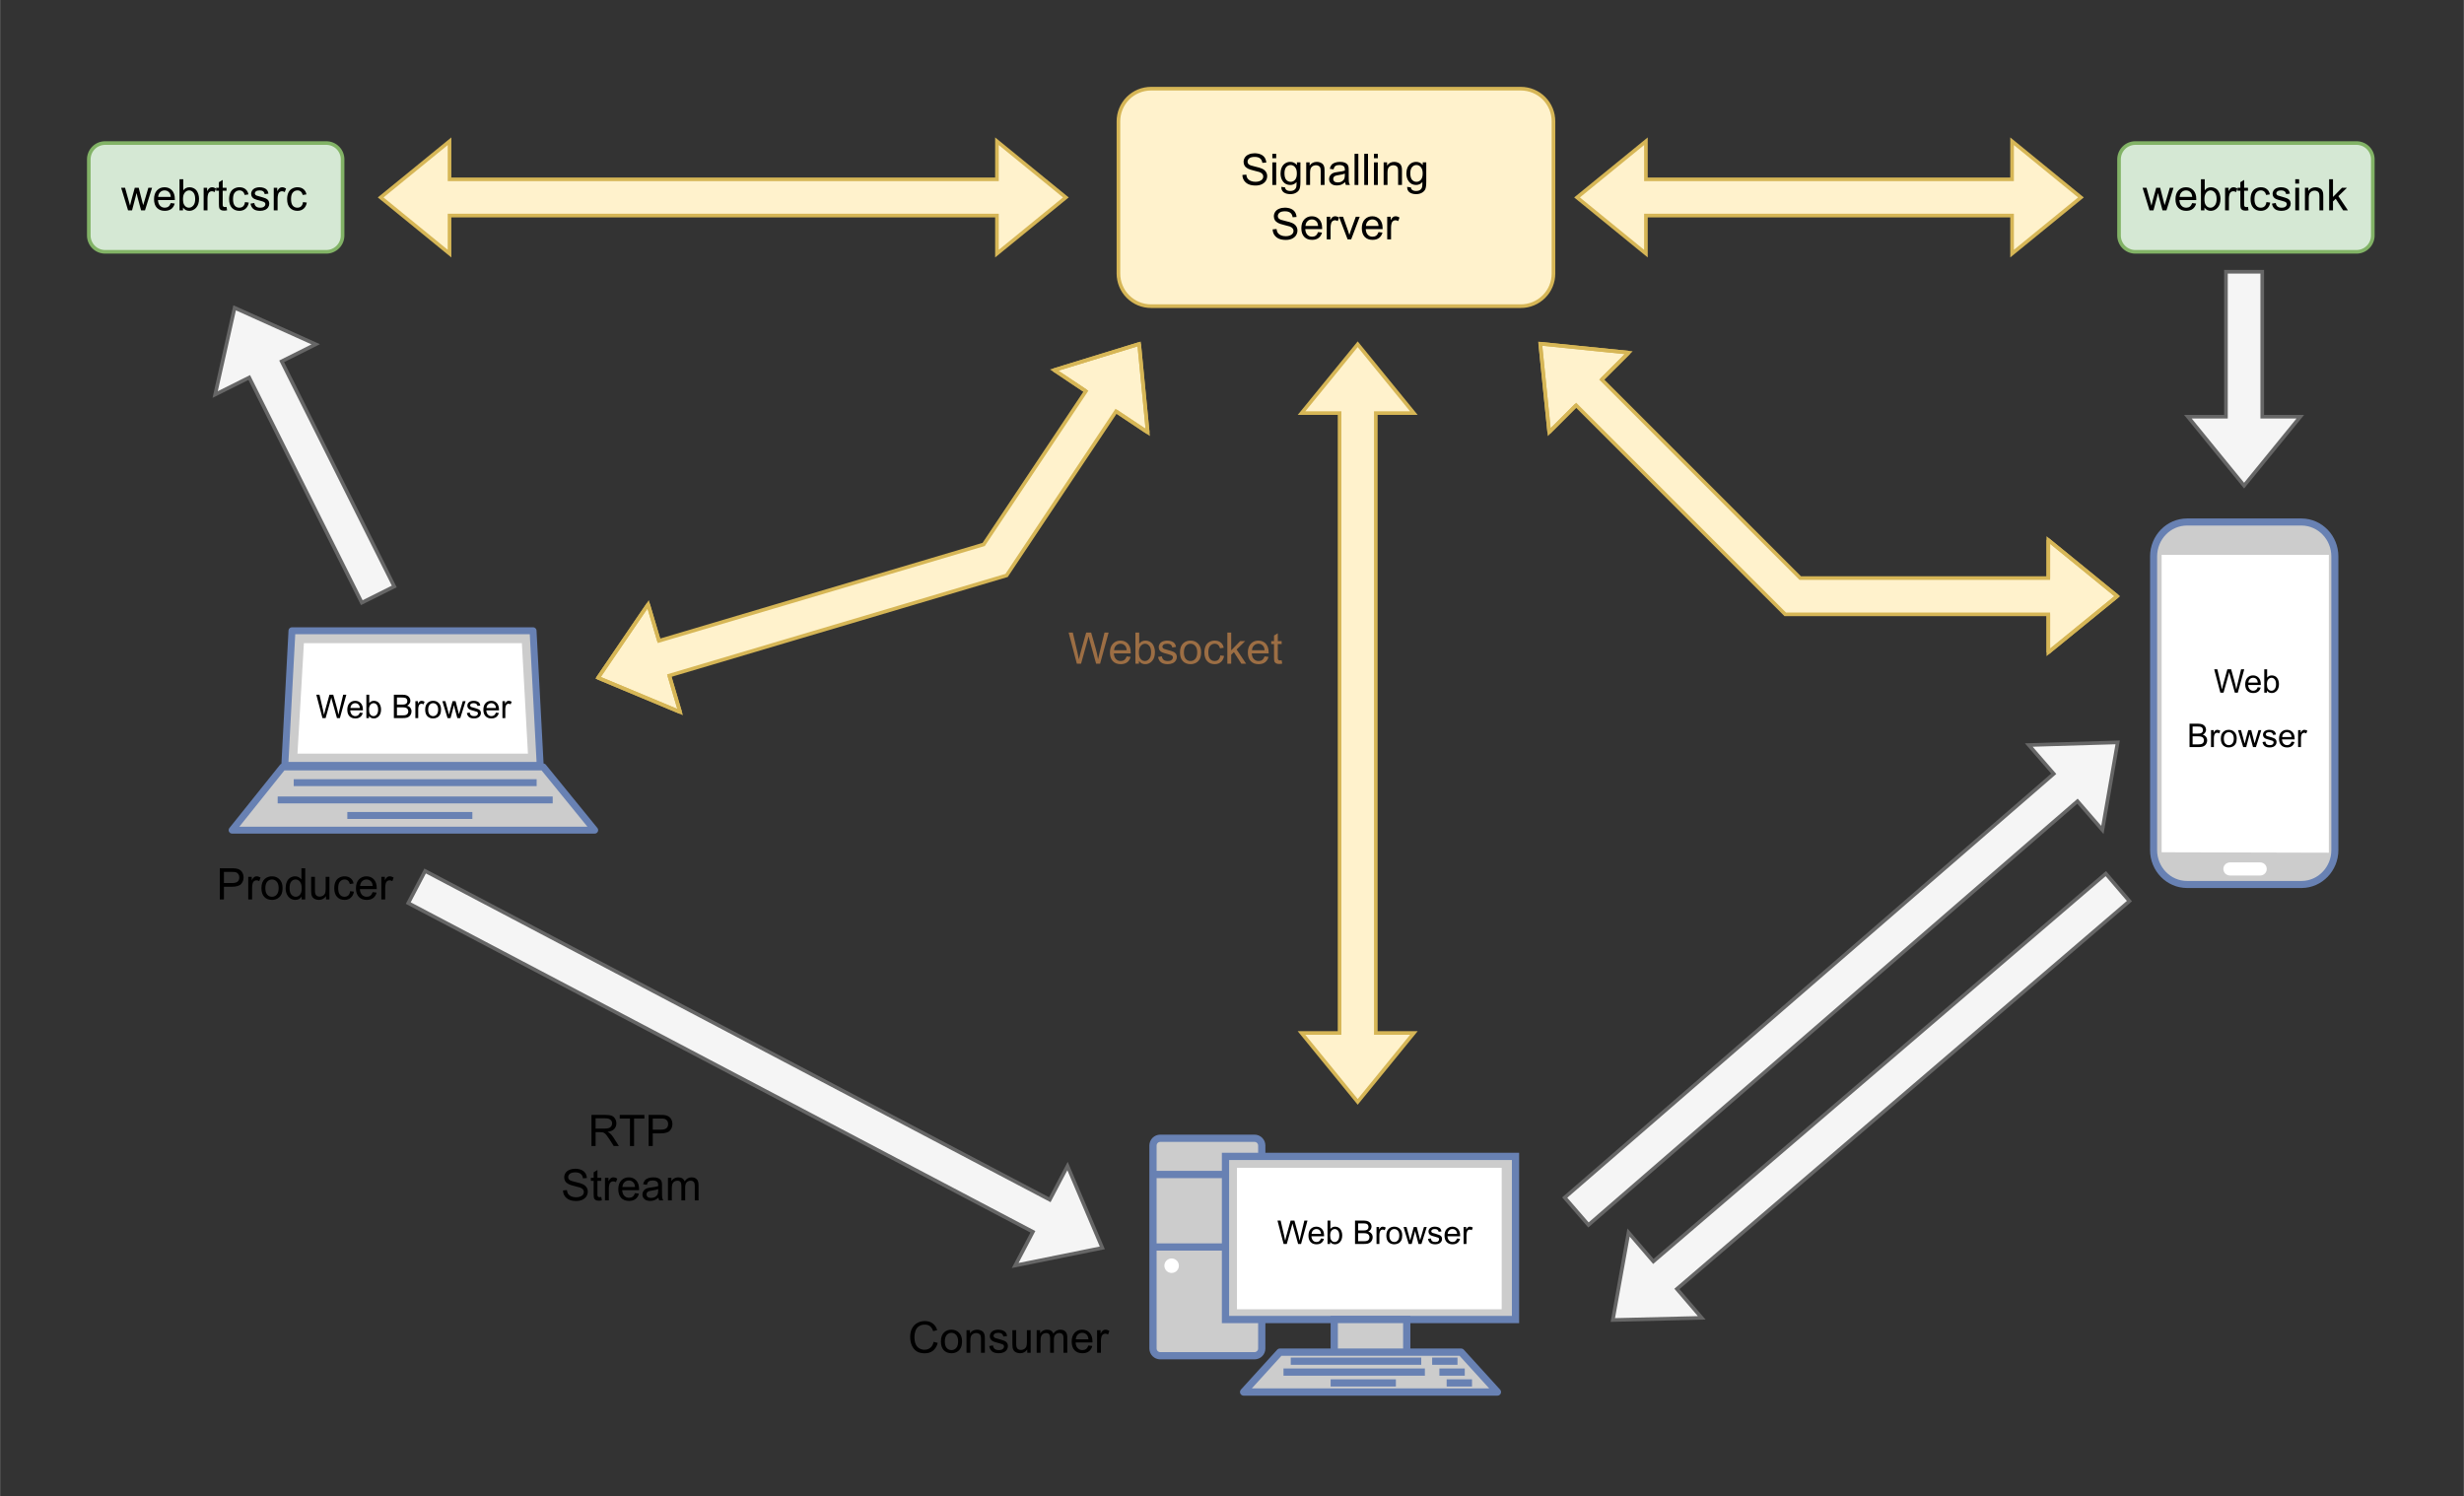 <?xml version="1.0" encoding="UTF-8" standalone="no"?>
<svg
   width="1100pt"
   height="668pt"
   viewBox="0 0 550.08 334.08"
   version="1.1"
   id="svg409"
   xmlns:xlink="http://www.w3.org/1999/xlink"
   xmlns="http://www.w3.org/2000/svg"
   xmlns:svg="http://www.w3.org/2000/svg">
  <rect x="0" y="0" width="550.08" height="334.08" fill="#333333" stroke="none"/>
  <defs
     id="defs107">
    <g
       id="g105">
      <g
         id="glyph-0-0">
        <path
           d="M 1.219 0 L 1.219 -6.078 L 6.078 -6.078 L 6.078 0 Z M 1.359 -0.156 L 5.922 -0.156 L 5.922 -5.922 L 1.359 -5.922 Z M 1.359 -0.156 "
           id="path2" />
      </g>
      <g
         id="glyph-0-1">
        <path
           d="M 0.438 -2.234 L 1.312 -2.312 C 1.344 -1.957 1.43 -1.672 1.578 -1.453 C 1.734 -1.234 1.969 -1.051 2.281 -0.906 C 2.602 -0.77 2.961 -0.703 3.359 -0.703 C 3.711 -0.703 4.02 -0.754 4.281 -0.859 C 4.551 -0.961 4.754 -1.102 4.891 -1.281 C 5.023 -1.469 5.094 -1.672 5.094 -1.891 C 5.094 -2.109 5.023 -2.297 4.891 -2.453 C 4.766 -2.617 4.555 -2.758 4.266 -2.875 C 4.078 -2.945 3.664 -3.055 3.031 -3.203 C 2.395 -3.359 1.945 -3.504 1.688 -3.641 C 1.352 -3.816 1.102 -4.031 0.938 -4.281 C 0.781 -4.539 0.703 -4.832 0.703 -5.156 C 0.703 -5.508 0.801 -5.836 1 -6.141 C 1.195 -6.441 1.488 -6.672 1.875 -6.828 C 2.258 -6.992 2.688 -7.078 3.156 -7.078 C 3.664 -7.078 4.117 -6.992 4.516 -6.828 C 4.91 -6.66 5.211 -6.414 5.422 -6.094 C 5.629 -5.77 5.742 -5.406 5.766 -5 L 4.891 -4.938 C 4.836 -5.375 4.672 -5.703 4.391 -5.922 C 4.117 -6.148 3.719 -6.266 3.188 -6.266 C 2.633 -6.266 2.227 -6.16 1.969 -5.953 C 1.719 -5.754 1.594 -5.508 1.594 -5.219 C 1.594 -4.969 1.68 -4.766 1.859 -4.609 C 2.035 -4.441 2.5 -4.273 3.25 -4.109 C 4 -3.941 4.508 -3.789 4.781 -3.656 C 5.188 -3.477 5.484 -3.242 5.672 -2.953 C 5.867 -2.672 5.969 -2.344 5.969 -1.969 C 5.969 -1.594 5.863 -1.238 5.656 -0.906 C 5.445 -0.582 5.141 -0.328 4.734 -0.141 C 4.336 0.035 3.895 0.125 3.406 0.125 C 2.77 0.125 2.238 0.031 1.812 -0.156 C 1.395 -0.344 1.062 -0.617 0.812 -0.984 C 0.57 -1.348 0.445 -1.766 0.438 -2.234 Z M 0.438 -2.234 "
           id="path5" />
      </g>
      <g
         id="glyph-0-2">
        <path
           d="M 0.641 -5.969 L 0.641 -6.953 L 1.5 -6.953 L 1.5 -5.969 Z M 0.641 0 L 0.641 -5.047 L 1.5 -5.047 L 1.5 0 Z M 0.641 0 "
           id="path8" />
      </g>
      <g
         id="glyph-0-3">
        <path
           d="M 0.484 0.422 L 1.312 0.547 C 1.344 0.797 1.441 0.977 1.609 1.094 C 1.816 1.258 2.102 1.344 2.469 1.344 C 2.863 1.344 3.172 1.258 3.391 1.094 C 3.609 0.938 3.754 0.719 3.828 0.438 C 3.867 0.258 3.891 -0.102 3.891 -0.656 C 3.516 -0.219 3.047 0 2.484 0 C 1.797 0 1.258 -0.25 0.875 -0.75 C 0.5 -1.25 0.312 -1.848 0.312 -2.547 C 0.312 -3.023 0.395 -3.469 0.562 -3.875 C 0.738 -4.281 0.992 -4.594 1.328 -4.812 C 1.66 -5.039 2.051 -5.156 2.5 -5.156 C 3.094 -5.156 3.582 -4.914 3.969 -4.438 L 3.969 -5.047 L 4.75 -5.047 L 4.75 -0.688 C 4.75 0.102 4.672 0.66 4.516 0.984 C 4.359 1.305 4.102 1.562 3.75 1.75 C 3.406 1.945 2.984 2.047 2.484 2.047 C 1.879 2.047 1.391 1.91 1.016 1.641 C 0.648 1.367 0.473 0.961 0.484 0.422 Z M 1.188 -2.609 C 1.188 -1.953 1.316 -1.469 1.578 -1.156 C 1.848 -0.852 2.18 -0.703 2.578 -0.703 C 2.961 -0.703 3.285 -0.852 3.547 -1.156 C 3.816 -1.457 3.953 -1.93 3.953 -2.578 C 3.953 -3.191 3.816 -3.656 3.547 -3.969 C 3.273 -4.289 2.945 -4.453 2.562 -4.453 C 2.176 -4.453 1.848 -4.297 1.578 -3.984 C 1.316 -3.672 1.188 -3.211 1.188 -2.609 Z M 1.188 -2.609 "
           id="path11" />
      </g>
      <g
         id="glyph-0-4">
        <path
           d="M 0.641 0 L 0.641 -5.047 L 1.406 -5.047 L 1.406 -4.328 C 1.781 -4.879 2.316 -5.156 3.016 -5.156 C 3.316 -5.156 3.594 -5.098 3.844 -4.984 C 4.102 -4.879 4.297 -4.738 4.422 -4.562 C 4.547 -4.383 4.633 -4.172 4.688 -3.922 C 4.719 -3.766 4.734 -3.488 4.734 -3.094 L 4.734 0 L 3.875 0 L 3.875 -3.062 C 3.875 -3.414 3.844 -3.676 3.781 -3.844 C 3.719 -4.02 3.598 -4.156 3.422 -4.25 C 3.254 -4.352 3.055 -4.406 2.828 -4.406 C 2.461 -4.406 2.148 -4.289 1.891 -4.062 C 1.629 -3.832 1.5 -3.395 1.5 -2.75 L 1.5 0 Z M 0.641 0 "
           id="path14" />
      </g>
      <g
         id="glyph-0-5">
        <path
           d="M 3.922 -0.625 C 3.609 -0.352 3.305 -0.16 3.016 -0.047 C 2.723 0.055 2.41 0.109 2.078 0.109 C 1.523 0.109 1.098 -0.023 0.797 -0.297 C 0.492 -0.566 0.344 -0.91 0.344 -1.328 C 0.344 -1.578 0.398 -1.801 0.516 -2 C 0.629 -2.207 0.773 -2.375 0.953 -2.5 C 1.141 -2.625 1.348 -2.719 1.578 -2.781 C 1.742 -2.82 1.992 -2.863 2.328 -2.906 C 3.023 -2.988 3.535 -3.086 3.859 -3.203 C 3.859 -3.316 3.859 -3.391 3.859 -3.422 C 3.859 -3.766 3.781 -4.008 3.625 -4.156 C 3.406 -4.352 3.078 -4.453 2.641 -4.453 C 2.242 -4.453 1.945 -4.379 1.75 -4.234 C 1.562 -4.098 1.422 -3.848 1.328 -3.484 L 0.5 -3.609 C 0.57 -3.961 0.695 -4.25 0.875 -4.469 C 1.051 -4.688 1.301 -4.852 1.625 -4.969 C 1.957 -5.094 2.336 -5.156 2.766 -5.156 C 3.203 -5.156 3.551 -5.102 3.812 -5 C 4.082 -4.895 4.281 -4.766 4.406 -4.609 C 4.539 -4.461 4.629 -4.27 4.672 -4.031 C 4.703 -3.883 4.719 -3.625 4.719 -3.25 L 4.719 -2.109 C 4.719 -1.316 4.734 -0.816 4.766 -0.609 C 4.805 -0.398 4.883 -0.195 5 0 L 4.094 0 C 4.008 -0.176 3.953 -0.383 3.922 -0.625 Z M 3.859 -2.531 C 3.547 -2.406 3.082 -2.297 2.469 -2.203 C 2.113 -2.148 1.863 -2.094 1.719 -2.031 C 1.57 -1.969 1.457 -1.875 1.375 -1.75 C 1.301 -1.633 1.266 -1.504 1.266 -1.359 C 1.266 -1.129 1.348 -0.938 1.516 -0.781 C 1.691 -0.633 1.945 -0.562 2.281 -0.562 C 2.602 -0.562 2.895 -0.629 3.156 -0.766 C 3.414 -0.91 3.602 -1.109 3.719 -1.359 C 3.812 -1.555 3.859 -1.844 3.859 -2.219 Z M 3.859 -2.531 "
           id="path17" />
      </g>
      <g
         id="glyph-0-6">
        <path
           d="M 0.625 0 L 0.625 -6.953 L 1.469 -6.953 L 1.469 0 Z M 0.625 0 "
           id="path20" />
      </g>
      <g
         id="glyph-0-7">
        <path
           d="M 4.094 -1.625 L 4.969 -1.516 C 4.832 -0.992 4.578 -0.594 4.203 -0.312 C 3.828 -0.031 3.344 0.109 2.75 0.109 C 2.02 0.109 1.438 -0.113 1 -0.562 C 0.57 -1.02 0.359 -1.66 0.359 -2.484 C 0.359 -3.328 0.578 -3.984 1.016 -4.453 C 1.453 -4.922 2.016 -5.156 2.703 -5.156 C 3.379 -5.156 3.93 -4.926 4.359 -4.469 C 4.785 -4.008 5 -3.363 5 -2.531 C 5 -2.477 5 -2.398 5 -2.297 L 1.234 -2.297 C 1.266 -1.742 1.422 -1.32 1.703 -1.031 C 1.984 -0.738 2.336 -0.594 2.766 -0.594 C 3.078 -0.594 3.344 -0.672 3.562 -0.828 C 3.781 -0.992 3.957 -1.258 4.094 -1.625 Z M 1.281 -3 L 4.094 -3 C 4.062 -3.426 3.957 -3.742 3.781 -3.953 C 3.508 -4.285 3.156 -4.453 2.719 -4.453 C 2.32 -4.453 1.988 -4.316 1.719 -4.047 C 1.457 -3.785 1.312 -3.438 1.281 -3 Z M 1.281 -3 "
           id="path23" />
      </g>
      <g
         id="glyph-0-8">
        <path
           d="M 0.625 0 L 0.625 -5.047 L 1.406 -5.047 L 1.406 -4.281 C 1.594 -4.633 1.77 -4.867 1.938 -4.984 C 2.102 -5.098 2.285 -5.156 2.484 -5.156 C 2.773 -5.156 3.07 -5.062 3.375 -4.875 L 3.078 -4.078 C 2.867 -4.203 2.66 -4.266 2.453 -4.266 C 2.266 -4.266 2.094 -4.207 1.938 -4.094 C 1.789 -3.988 1.688 -3.836 1.625 -3.641 C 1.531 -3.328 1.484 -2.992 1.484 -2.641 L 1.484 0 Z M 0.625 0 "
           id="path26" />
      </g>
      <g
         id="glyph-0-9">
        <path
           d="M 2.047 0 L 0.125 -5.047 L 1.031 -5.047 L 2.109 -2.016 C 2.223 -1.691 2.332 -1.352 2.438 -1 C 2.508 -1.27 2.613 -1.594 2.75 -1.969 L 3.875 -5.047 L 4.75 -5.047 L 2.844 0 Z M 2.047 0 "
           id="path29" />
      </g>
      <g
         id="glyph-0-10">
        <path
           d="M 1.969 0 L 0.125 -6.953 L 1.062 -6.953 L 2.125 -2.391 C 2.238 -1.922 2.336 -1.445 2.422 -0.969 C 2.598 -1.719 2.703 -2.148 2.734 -2.266 L 4.047 -6.953 L 5.156 -6.953 L 6.156 -3.438 C 6.406 -2.562 6.586 -1.738 6.703 -0.969 C 6.785 -1.406 6.898 -1.91 7.047 -2.484 L 8.141 -6.953 L 9.062 -6.953 L 7.156 0 L 6.266 0 L 4.797 -5.297 C 4.68 -5.742 4.609 -6.016 4.578 -6.109 C 4.504 -5.797 4.438 -5.523 4.375 -5.297 L 2.906 0 Z M 1.969 0 "
           id="path32" />
      </g>
      <g
         id="glyph-0-11">
        <path
           d="M 1.422 0 L 0.641 0 L 0.641 -6.953 L 1.484 -6.953 L 1.484 -4.469 C 1.848 -4.926 2.312 -5.156 2.875 -5.156 C 3.188 -5.156 3.477 -5.094 3.75 -4.969 C 4.031 -4.844 4.258 -4.664 4.438 -4.438 C 4.613 -4.207 4.75 -3.93 4.844 -3.609 C 4.945 -3.297 5 -2.957 5 -2.594 C 5 -1.727 4.785 -1.062 4.359 -0.594 C 3.93 -0.125 3.422 0.109 2.828 0.109 C 2.234 0.109 1.766 -0.133 1.422 -0.625 Z M 1.422 -2.562 C 1.422 -1.957 1.504 -1.52 1.672 -1.25 C 1.93 -0.812 2.289 -0.594 2.75 -0.594 C 3.125 -0.594 3.445 -0.754 3.719 -1.078 C 4 -1.398 4.141 -1.883 4.141 -2.531 C 4.141 -3.188 4.004 -3.672 3.734 -3.984 C 3.473 -4.297 3.16 -4.453 2.797 -4.453 C 2.422 -4.453 2.098 -4.289 1.828 -3.969 C 1.555 -3.645 1.422 -3.176 1.422 -2.562 Z M 1.422 -2.562 "
           id="path35" />
      </g>
      <g
         id="glyph-0-12">
        <path
           d="M 0.297 -1.5 L 1.141 -1.641 C 1.191 -1.297 1.32 -1.035 1.531 -0.859 C 1.75 -0.68 2.055 -0.594 2.453 -0.594 C 2.836 -0.594 3.125 -0.672 3.312 -0.828 C 3.508 -0.984 3.609 -1.172 3.609 -1.391 C 3.609 -1.586 3.523 -1.738 3.359 -1.844 C 3.234 -1.914 2.941 -2.016 2.484 -2.141 C 1.859 -2.297 1.422 -2.43 1.172 -2.547 C 0.93 -2.66 0.75 -2.816 0.625 -3.016 C 0.5 -3.223 0.438 -3.453 0.438 -3.703 C 0.438 -3.922 0.488 -4.125 0.594 -4.312 C 0.695 -4.508 0.836 -4.672 1.016 -4.797 C 1.148 -4.898 1.332 -4.984 1.562 -5.047 C 1.789 -5.117 2.035 -5.156 2.297 -5.156 C 2.691 -5.156 3.035 -5.098 3.328 -4.984 C 3.629 -4.867 3.852 -4.711 4 -4.516 C 4.145 -4.328 4.242 -4.066 4.297 -3.734 L 3.453 -3.625 C 3.422 -3.883 3.312 -4.086 3.125 -4.234 C 2.945 -4.379 2.691 -4.453 2.359 -4.453 C 1.961 -4.453 1.68 -4.383 1.516 -4.25 C 1.348 -4.125 1.266 -3.973 1.266 -3.797 C 1.266 -3.691 1.301 -3.594 1.375 -3.5 C 1.438 -3.406 1.547 -3.332 1.703 -3.281 C 1.785 -3.25 2.035 -3.176 2.453 -3.062 C 3.055 -2.895 3.477 -2.758 3.719 -2.656 C 3.957 -2.551 4.145 -2.398 4.281 -2.203 C 4.414 -2.016 4.484 -1.773 4.484 -1.484 C 4.484 -1.191 4.398 -0.922 4.234 -0.672 C 4.066 -0.422 3.828 -0.227 3.516 -0.094 C 3.203 0.039 2.848 0.109 2.453 0.109 C 1.797 0.109 1.297 -0.023 0.953 -0.297 C 0.609 -0.566 0.391 -0.969 0.297 -1.5 Z M 0.297 -1.5 "
           id="path38" />
      </g>
      <g
         id="glyph-0-13">
        <path
           d="M 0.328 -2.516 C 0.328 -3.453 0.582 -4.145 1.094 -4.594 C 1.531 -4.969 2.062 -5.156 2.688 -5.156 C 3.375 -5.156 3.938 -4.926 4.375 -4.469 C 4.82 -4.02 5.047 -3.395 5.047 -2.594 C 5.047 -1.945 4.945 -1.438 4.75 -1.062 C 4.551 -0.688 4.266 -0.395 3.891 -0.188 C 3.523 0.008 3.125 0.109 2.688 0.109 C 1.977 0.109 1.406 -0.113 0.969 -0.562 C 0.539 -1.02 0.328 -1.672 0.328 -2.516 Z M 1.203 -2.516 C 1.203 -1.867 1.344 -1.383 1.625 -1.062 C 1.906 -0.75 2.258 -0.594 2.688 -0.594 C 3.113 -0.594 3.469 -0.754 3.75 -1.078 C 4.031 -1.398 4.172 -1.891 4.172 -2.547 C 4.172 -3.172 4.023 -3.645 3.734 -3.969 C 3.453 -4.289 3.102 -4.453 2.688 -4.453 C 2.258 -4.453 1.906 -4.289 1.625 -3.969 C 1.344 -3.645 1.203 -3.16 1.203 -2.516 Z M 1.203 -2.516 "
           id="path41" />
      </g>
      <g
         id="glyph-0-14">
        <path
           d="M 3.922 -1.844 L 4.766 -1.734 C 4.672 -1.16 4.438 -0.707 4.062 -0.375 C 3.688 -0.051 3.223 0.109 2.672 0.109 C 1.984 0.109 1.426 -0.113 1 -0.562 C 0.582 -1.008 0.375 -1.656 0.375 -2.5 C 0.375 -3.039 0.461 -3.516 0.641 -3.922 C 0.828 -4.336 1.102 -4.645 1.469 -4.844 C 1.844 -5.051 2.242 -5.156 2.672 -5.156 C 3.223 -5.156 3.672 -5.016 4.016 -4.734 C 4.367 -4.461 4.594 -4.07 4.688 -3.562 L 3.859 -3.438 C 3.773 -3.77 3.633 -4.02 3.438 -4.188 C 3.238 -4.363 2.992 -4.453 2.703 -4.453 C 2.273 -4.453 1.926 -4.297 1.656 -3.984 C 1.383 -3.68 1.25 -3.195 1.25 -2.531 C 1.25 -1.852 1.379 -1.359 1.641 -1.047 C 1.898 -0.742 2.238 -0.594 2.656 -0.594 C 3 -0.594 3.281 -0.691 3.5 -0.891 C 3.727 -1.098 3.867 -1.414 3.922 -1.844 Z M 3.922 -1.844 "
           id="path44" />
      </g>
      <g
         id="glyph-0-15">
        <path
           d="M 0.641 0 L 0.641 -6.953 L 1.5 -6.953 L 1.5 -2.984 L 3.516 -5.047 L 4.625 -5.047 L 2.703 -3.172 L 4.828 0 L 3.766 0 L 2.109 -2.578 L 1.5 -2 L 1.5 0 Z M 0.641 0 "
           id="path47" />
      </g>
      <g
         id="glyph-0-16">
        <path
           d="M 2.5 -0.766 L 2.625 -0.016 C 2.383 0.035 2.172 0.062 1.984 0.062 C 1.672 0.062 1.426 0.016 1.25 -0.078 C 1.082 -0.18 0.961 -0.312 0.891 -0.469 C 0.828 -0.625 0.797 -0.957 0.797 -1.469 L 0.797 -4.375 L 0.172 -4.375 L 0.172 -5.047 L 0.797 -5.047 L 0.797 -6.281 L 1.641 -6.797 L 1.641 -5.047 L 2.5 -5.047 L 2.5 -4.375 L 1.641 -4.375 L 1.641 -1.422 C 1.641 -1.18 1.656 -1.023 1.688 -0.953 C 1.719 -0.891 1.766 -0.836 1.828 -0.797 C 1.898 -0.754 2 -0.734 2.125 -0.734 C 2.219 -0.734 2.344 -0.742 2.5 -0.766 Z M 2.5 -0.766 "
           id="path50" />
      </g>
      <g
         id="glyph-0-17">
        <path
           d="M 0.75 0 L 0.75 -6.953 L 3.375 -6.953 C 3.832 -6.953 4.188 -6.93 4.438 -6.891 C 4.77 -6.836 5.051 -6.727 5.281 -6.562 C 5.52 -6.406 5.707 -6.18 5.844 -5.891 C 5.988 -5.609 6.062 -5.289 6.062 -4.938 C 6.062 -4.352 5.875 -3.852 5.5 -3.438 C 5.125 -3.031 4.441 -2.828 3.453 -2.828 L 1.672 -2.828 L 1.672 0 Z M 1.672 -3.656 L 3.469 -3.656 C 4.062 -3.656 4.484 -3.766 4.734 -3.984 C 4.984 -4.203 5.109 -4.516 5.109 -4.922 C 5.109 -5.211 5.035 -5.457 4.891 -5.656 C 4.742 -5.863 4.551 -6.004 4.312 -6.078 C 4.156 -6.117 3.867 -6.141 3.453 -6.141 L 1.672 -6.141 Z M 1.672 -3.656 "
           id="path53" />
      </g>
      <g
         id="glyph-0-18">
        <path
           d="M 3.906 0 L 3.906 -0.641 C 3.594 -0.141 3.125 0.109 2.5 0.109 C 2.094 0.109 1.723 0 1.391 -0.219 C 1.055 -0.438 0.797 -0.742 0.609 -1.141 C 0.422 -1.535 0.328 -1.992 0.328 -2.516 C 0.328 -3.016 0.41 -3.469 0.578 -3.875 C 0.742 -4.289 0.992 -4.609 1.328 -4.828 C 1.672 -5.047 2.051 -5.156 2.469 -5.156 C 2.77 -5.156 3.035 -5.086 3.266 -4.953 C 3.504 -4.828 3.703 -4.66 3.859 -4.453 L 3.859 -6.953 L 4.703 -6.953 L 4.703 0 Z M 1.203 -2.516 C 1.203 -1.867 1.336 -1.383 1.609 -1.062 C 1.891 -0.75 2.211 -0.594 2.578 -0.594 C 2.953 -0.594 3.27 -0.742 3.531 -1.047 C 3.789 -1.348 3.922 -1.812 3.922 -2.438 C 3.922 -3.133 3.785 -3.645 3.516 -3.969 C 3.254 -4.289 2.93 -4.453 2.547 -4.453 C 2.16 -4.453 1.836 -4.297 1.578 -3.984 C 1.328 -3.672 1.203 -3.18 1.203 -2.516 Z M 1.203 -2.516 "
           id="path56" />
      </g>
      <g
         id="glyph-0-19">
        <path
           d="M 3.938 0 L 3.938 -0.734 C 3.551 -0.172 3.02 0.109 2.344 0.109 C 2.039 0.109 1.758 0.051 1.5 -0.062 C 1.25 -0.176 1.062 -0.316 0.938 -0.484 C 0.812 -0.66 0.723 -0.875 0.672 -1.125 C 0.641 -1.289 0.625 -1.555 0.625 -1.922 L 0.625 -5.047 L 1.469 -5.047 L 1.469 -2.25 C 1.469 -1.801 1.488 -1.5 1.531 -1.344 C 1.582 -1.113 1.691 -0.938 1.859 -0.812 C 2.035 -0.688 2.254 -0.625 2.516 -0.625 C 2.773 -0.625 3.016 -0.688 3.234 -0.812 C 3.461 -0.945 3.625 -1.125 3.719 -1.344 C 3.812 -1.57 3.859 -1.906 3.859 -2.344 L 3.859 -5.047 L 4.703 -5.047 L 4.703 0 Z M 3.938 0 "
           id="path59" />
      </g>
      <g
         id="glyph-0-20">
        <path
           d="M 5.719 -2.438 L 6.641 -2.203 C 6.441 -1.453 6.094 -0.875 5.594 -0.469 C 5.094 -0.07 4.477 0.125 3.75 0.125 C 3 0.125 2.391 -0.023 1.922 -0.328 C 1.453 -0.641 1.094 -1.082 0.844 -1.656 C 0.602 -2.238 0.484 -2.863 0.484 -3.531 C 0.484 -4.258 0.617 -4.891 0.891 -5.422 C 1.172 -5.961 1.566 -6.375 2.078 -6.656 C 2.586 -6.938 3.148 -7.078 3.766 -7.078 C 4.461 -7.078 5.047 -6.898 5.516 -6.547 C 5.992 -6.191 6.328 -5.691 6.516 -5.047 L 5.609 -4.828 C 5.441 -5.336 5.207 -5.707 4.906 -5.938 C 4.602 -6.164 4.219 -6.281 3.75 -6.281 C 3.219 -6.281 2.77 -6.148 2.406 -5.891 C 2.051 -5.641 1.801 -5.297 1.656 -4.859 C 1.508 -4.43 1.438 -3.988 1.438 -3.531 C 1.438 -2.938 1.52 -2.422 1.688 -1.984 C 1.863 -1.547 2.133 -1.219 2.5 -1 C 2.863 -0.781 3.254 -0.672 3.672 -0.672 C 4.191 -0.672 4.629 -0.816 4.984 -1.109 C 5.348 -1.41 5.594 -1.852 5.719 -2.438 Z M 5.719 -2.438 "
           id="path62" />
      </g>
      <g
         id="glyph-0-21">
        <path
           d="M 0.641 0 L 0.641 -5.047 L 1.406 -5.047 L 1.406 -4.328 C 1.562 -4.578 1.77 -4.773 2.031 -4.922 C 2.301 -5.078 2.602 -5.156 2.938 -5.156 C 3.312 -5.156 3.613 -5.078 3.844 -4.922 C 4.082 -4.766 4.254 -4.547 4.359 -4.266 C 4.754 -4.859 5.27 -5.156 5.906 -5.156 C 6.406 -5.156 6.789 -5.016 7.062 -4.734 C 7.332 -4.461 7.469 -4.035 7.469 -3.453 L 7.469 0 L 6.625 0 L 6.625 -3.172 C 6.625 -3.516 6.594 -3.758 6.531 -3.906 C 6.477 -4.062 6.379 -4.18 6.234 -4.266 C 6.086 -4.359 5.914 -4.406 5.719 -4.406 C 5.363 -4.406 5.066 -4.285 4.828 -4.047 C 4.598 -3.816 4.484 -3.441 4.484 -2.922 L 4.484 0 L 3.641 0 L 3.641 -3.281 C 3.641 -3.656 3.566 -3.938 3.422 -4.125 C 3.285 -4.312 3.062 -4.406 2.75 -4.406 C 2.5 -4.406 2.27 -4.344 2.062 -4.219 C 1.863 -4.094 1.719 -3.906 1.625 -3.656 C 1.539 -3.414 1.5 -3.066 1.5 -2.609 L 1.5 0 Z M 0.641 0 "
           id="path65" />
      </g>
      <g
         id="glyph-0-22">
        <path
           d="M 0.766 0 L 0.766 -6.953 L 3.844 -6.953 C 4.469 -6.953 4.941 -6.891 5.266 -6.766 C 5.586 -6.641 5.844 -6.422 6.031 -6.109 C 6.227 -5.797 6.328 -5.445 6.328 -5.062 C 6.328 -4.562 6.164 -4.141 5.844 -3.797 C 5.52 -3.461 5.023 -3.254 4.359 -3.172 C 4.609 -3.047 4.797 -2.926 4.922 -2.812 C 5.191 -2.57 5.445 -2.266 5.688 -1.891 L 6.891 0 L 5.734 0 L 4.812 -1.453 C 4.539 -1.867 4.316 -2.188 4.141 -2.406 C 3.973 -2.625 3.82 -2.773 3.688 -2.859 C 3.551 -2.953 3.41 -3.02 3.266 -3.062 C 3.16 -3.082 2.988 -3.094 2.75 -3.094 L 1.688 -3.094 L 1.688 0 Z M 1.688 -3.891 L 3.656 -3.891 C 4.082 -3.891 4.41 -3.93 4.641 -4.016 C 4.879 -4.098 5.062 -4.234 5.188 -4.422 C 5.312 -4.617 5.375 -4.832 5.375 -5.062 C 5.375 -5.383 5.254 -5.648 5.016 -5.859 C 4.773 -6.078 4.398 -6.188 3.891 -6.188 L 1.688 -6.188 Z M 1.688 -3.891 "
           id="path68" />
      </g>
      <g
         id="glyph-0-23">
        <path
           d="M 2.516 0 L 2.516 -6.141 L 0.234 -6.141 L 0.234 -6.953 L 5.734 -6.953 L 5.734 -6.141 L 3.438 -6.141 L 3.438 0 Z M 2.516 0 "
           id="path71" />
      </g>
      <g
         id="glyph-0-24">
        <path
           d="M 1.578 0 L 0.031 -5.047 L 0.906 -5.047 L 1.719 -2.125 L 2.016 -1.047 C 2.023 -1.098 2.109 -1.445 2.266 -2.094 L 3.078 -5.047 L 3.953 -5.047 L 4.703 -2.109 L 4.953 -1.156 L 5.25 -2.125 L 6.109 -5.047 L 6.938 -5.047 L 5.359 0 L 4.484 0 L 3.672 -3.016 L 3.484 -3.875 L 2.469 0 Z M 1.578 0 "
           id="path74" />
      </g>
      <g
         id="glyph-1-0">
        <path
           d="M 0.906 0 L 0.906 -4.547 L 4.547 -4.547 L 4.547 0 Z M 1.031 -0.109 L 4.438 -0.109 L 4.438 -4.438 L 1.031 -4.438 Z M 1.031 -0.109 "
           id="path77" />
      </g>
      <g
         id="glyph-1-1">
        <path
           d="M 1.469 0 L 0.094 -5.219 L 0.797 -5.219 L 1.594 -1.797 C 1.676 -1.441 1.75 -1.086 1.812 -0.734 C 1.945 -1.285 2.023 -1.602 2.047 -1.688 L 3.031 -5.219 L 3.875 -5.219 L 4.609 -2.578 C 4.797 -1.922 4.93 -1.305 5.016 -0.734 C 5.086 -1.055 5.176 -1.43 5.281 -1.859 L 6.094 -5.219 L 6.797 -5.219 L 5.359 0 L 4.703 0 L 3.594 -3.969 C 3.5 -4.301 3.445 -4.504 3.438 -4.578 C 3.383 -4.336 3.332 -4.133 3.281 -3.969 L 2.172 0 Z M 1.469 0 "
           id="path80" />
      </g>
      <g
         id="glyph-1-2">
        <path
           d="M 3.062 -1.219 L 3.719 -1.141 C 3.613 -0.742 3.422 -0.441 3.141 -0.234 C 2.859 -0.023 2.5 0.078 2.062 0.078 C 1.508 0.078 1.07 -0.086 0.75 -0.422 C 0.426 -0.766 0.266 -1.242 0.266 -1.859 C 0.266 -2.492 0.426 -2.984 0.75 -3.328 C 1.082 -3.68 1.508 -3.859 2.031 -3.859 C 2.531 -3.859 2.941 -3.688 3.266 -3.344 C 3.586 -3 3.75 -2.516 3.75 -1.891 C 3.75 -1.859 3.75 -1.801 3.75 -1.719 L 0.922 -1.719 C 0.953 -1.312 1.07 -0.992 1.281 -0.766 C 1.488 -0.547 1.75 -0.438 2.062 -0.438 C 2.301 -0.438 2.504 -0.5 2.672 -0.625 C 2.836 -0.75 2.969 -0.945 3.062 -1.219 Z M 0.969 -2.25 L 3.078 -2.25 C 3.047 -2.57 2.961 -2.812 2.828 -2.969 C 2.629 -3.207 2.363 -3.328 2.031 -3.328 C 1.738 -3.328 1.492 -3.227 1.297 -3.031 C 1.098 -2.844 0.988 -2.582 0.969 -2.25 Z M 0.969 -2.25 "
           id="path83" />
      </g>
      <g
         id="glyph-1-3">
        <path
           d="M 1.062 0 L 0.469 0 L 0.469 -5.219 L 1.109 -5.219 L 1.109 -3.359 C 1.379 -3.691 1.727 -3.859 2.156 -3.859 C 2.383 -3.859 2.602 -3.812 2.812 -3.719 C 3.02 -3.625 3.188 -3.492 3.312 -3.328 C 3.445 -3.16 3.551 -2.957 3.625 -2.719 C 3.707 -2.477 3.75 -2.219 3.75 -1.938 C 3.75 -1.289 3.586 -0.789 3.266 -0.438 C 2.953 -0.094 2.57 0.078 2.125 0.078 C 1.676 0.078 1.32 -0.102 1.062 -0.469 Z M 1.062 -1.922 C 1.062 -1.461 1.125 -1.133 1.25 -0.938 C 1.445 -0.602 1.719 -0.438 2.062 -0.438 C 2.344 -0.438 2.582 -0.555 2.781 -0.797 C 2.988 -1.047 3.094 -1.41 3.094 -1.891 C 3.094 -2.379 2.992 -2.738 2.797 -2.969 C 2.609 -3.207 2.375 -3.328 2.094 -3.328 C 1.812 -3.328 1.566 -3.207 1.359 -2.969 C 1.16 -2.727 1.062 -2.379 1.062 -1.922 Z M 1.062 -1.922 "
           id="path86" />
      </g>
      <g
         id="glyph-1-4" />
      <g
         id="glyph-1-5">
        <path
           d="M 0.531 0 L 0.531 -5.219 L 2.484 -5.219 C 2.891 -5.219 3.211 -5.16 3.453 -5.047 C 3.691 -4.941 3.879 -4.781 4.016 -4.562 C 4.148 -4.344 4.219 -4.113 4.219 -3.875 C 4.219 -3.656 4.156 -3.445 4.031 -3.25 C 3.914 -3.051 3.734 -2.891 3.484 -2.766 C 3.797 -2.68 4.035 -2.523 4.203 -2.297 C 4.379 -2.078 4.469 -1.816 4.469 -1.516 C 4.469 -1.266 4.414 -1.035 4.312 -0.828 C 4.207 -0.617 4.078 -0.457 3.922 -0.344 C 3.773 -0.227 3.586 -0.141 3.359 -0.078 C 3.129 -0.023 2.848 0 2.516 0 Z M 1.219 -3.016 L 2.344 -3.016 C 2.656 -3.016 2.875 -3.035 3 -3.078 C 3.176 -3.129 3.305 -3.211 3.391 -3.328 C 3.484 -3.453 3.531 -3.609 3.531 -3.797 C 3.531 -3.973 3.488 -4.125 3.406 -4.25 C 3.32 -4.383 3.203 -4.473 3.047 -4.516 C 2.898 -4.566 2.641 -4.594 2.266 -4.594 L 1.219 -4.594 Z M 1.219 -0.609 L 2.516 -0.609 C 2.742 -0.609 2.898 -0.617 2.984 -0.641 C 3.148 -0.672 3.285 -0.719 3.391 -0.781 C 3.492 -0.844 3.578 -0.938 3.641 -1.062 C 3.711 -1.195 3.75 -1.348 3.75 -1.516 C 3.75 -1.703 3.695 -1.867 3.594 -2.016 C 3.5 -2.16 3.363 -2.258 3.188 -2.312 C 3.008 -2.375 2.754 -2.406 2.422 -2.406 L 1.219 -2.406 Z M 1.219 -0.609 "
           id="path90" />
      </g>
      <g
         id="glyph-1-6">
        <path
           d="M 0.469 0 L 0.469 -3.781 L 1.047 -3.781 L 1.047 -3.203 C 1.191 -3.473 1.328 -3.648 1.453 -3.734 C 1.578 -3.816 1.711 -3.859 1.859 -3.859 C 2.078 -3.859 2.301 -3.789 2.531 -3.656 L 2.297 -3.062 C 2.141 -3.156 1.984 -3.203 1.828 -3.203 C 1.691 -3.203 1.566 -3.16 1.453 -3.078 C 1.348 -2.992 1.27 -2.875 1.219 -2.719 C 1.145 -2.488 1.109 -2.242 1.109 -1.984 L 1.109 0 Z M 0.469 0 "
           id="path93" />
      </g>
      <g
         id="glyph-1-7">
        <path
           d="M 0.234 -1.891 C 0.234 -2.586 0.43 -3.102 0.828 -3.438 C 1.148 -3.719 1.547 -3.859 2.016 -3.859 C 2.535 -3.859 2.957 -3.688 3.281 -3.344 C 3.613 -3.008 3.781 -2.539 3.781 -1.938 C 3.781 -1.457 3.707 -1.078 3.562 -0.797 C 3.414 -0.516 3.203 -0.297 2.922 -0.141 C 2.641 0.004 2.336 0.078 2.016 0.078 C 1.484 0.078 1.051 -0.086 0.719 -0.422 C 0.395 -0.766 0.234 -1.254 0.234 -1.891 Z M 0.906 -1.891 C 0.906 -1.398 1.008 -1.035 1.219 -0.797 C 1.426 -0.555 1.691 -0.438 2.016 -0.438 C 2.328 -0.438 2.586 -0.555 2.797 -0.797 C 3.016 -1.047 3.125 -1.414 3.125 -1.906 C 3.125 -2.375 3.016 -2.727 2.797 -2.969 C 2.586 -3.207 2.328 -3.328 2.016 -3.328 C 1.691 -3.328 1.426 -3.207 1.219 -2.969 C 1.008 -2.727 0.906 -2.367 0.906 -1.891 Z M 0.906 -1.891 "
           id="path96" />
      </g>
      <g
         id="glyph-1-8">
        <path
           d="M 1.172 0 L 0.016 -3.781 L 0.688 -3.781 L 1.281 -1.594 L 1.5 -0.781 C 1.508 -0.82 1.578 -1.082 1.703 -1.562 L 2.297 -3.781 L 2.969 -3.781 L 3.531 -1.578 L 3.719 -0.859 L 3.938 -1.594 L 4.578 -3.781 L 5.203 -3.781 L 4.016 0 L 3.359 0 L 2.75 -2.266 L 2.609 -2.906 L 1.844 0 Z M 1.172 0 "
           id="path99" />
      </g>
      <g
         id="glyph-1-9">
        <path
           d="M 0.219 -1.125 L 0.859 -1.234 C 0.891 -0.973 0.984 -0.773 1.141 -0.641 C 1.305 -0.504 1.535 -0.438 1.828 -0.438 C 2.129 -0.438 2.348 -0.492 2.484 -0.609 C 2.629 -0.734 2.703 -0.879 2.703 -1.047 C 2.703 -1.191 2.641 -1.305 2.516 -1.391 C 2.422 -1.441 2.203 -1.508 1.859 -1.594 C 1.391 -1.719 1.062 -1.82 0.875 -1.906 C 0.695 -1.988 0.562 -2.109 0.469 -2.266 C 0.375 -2.422 0.328 -2.586 0.328 -2.766 C 0.328 -2.941 0.363 -3.098 0.438 -3.234 C 0.52 -3.379 0.629 -3.5 0.766 -3.594 C 0.859 -3.664 0.988 -3.727 1.156 -3.781 C 1.332 -3.832 1.52 -3.859 1.719 -3.859 C 2.02 -3.859 2.281 -3.816 2.5 -3.734 C 2.727 -3.648 2.895 -3.535 3 -3.391 C 3.102 -3.242 3.176 -3.047 3.219 -2.797 L 2.594 -2.719 C 2.562 -2.906 2.477 -3.051 2.344 -3.156 C 2.207 -3.27 2.016 -3.328 1.766 -3.328 C 1.473 -3.328 1.266 -3.281 1.141 -3.188 C 1.016 -3.094 0.953 -2.977 0.953 -2.844 C 0.953 -2.758 0.977 -2.688 1.031 -2.625 C 1.082 -2.551 1.16 -2.492 1.266 -2.453 C 1.336 -2.43 1.531 -2.379 1.844 -2.297 C 2.289 -2.172 2.602 -2.066 2.781 -1.984 C 2.957 -1.91 3.098 -1.801 3.203 -1.656 C 3.305 -1.508 3.359 -1.328 3.359 -1.109 C 3.359 -0.898 3.297 -0.695 3.172 -0.5 C 3.047 -0.312 2.863 -0.164 2.625 -0.062 C 2.395 0.031 2.133 0.078 1.844 0.078 C 1.352 0.078 0.977 -0.02 0.719 -0.219 C 0.457 -0.426 0.289 -0.727 0.219 -1.125 Z M 0.219 -1.125 "
           id="path102" />
      </g>
    </g>
  </defs>
  <path
     fill-rule="nonzero"
     fill="rgb(100%, 94.899%, 79.999%)"
     fill-opacity="1"
     stroke-width="1.08"
     stroke-linecap="butt"
     stroke-linejoin="miter"
     stroke="rgb(83.919%, 71.37%, 33.73%)"
     stroke-opacity="1"
     stroke-miterlimit="4"
     d="M 342.12 25.899 L 452.211 25.899 C 452.846 25.899 453.481 25.962 454.106 26.087 C 454.731 26.212 455.334 26.394 455.928 26.639 C 456.516 26.883 457.073 27.18 457.604 27.534 C 458.135 27.888 458.625 28.294 459.077 28.742 C 459.525 29.195 459.931 29.684 460.285 30.215 C 460.639 30.746 460.936 31.303 461.181 31.897 C 461.425 32.485 461.608 33.089 461.733 33.714 C 461.857 34.344 461.92 34.973 461.92 35.609 L 461.92 80.942 C 461.92 81.577 461.857 82.207 461.733 82.832 C 461.608 83.462 461.425 84.066 461.181 84.654 C 460.936 85.247 460.639 85.805 460.285 86.336 C 459.931 86.867 459.525 87.356 459.077 87.804 C 458.625 88.257 458.135 88.657 457.604 89.011 C 457.073 89.365 456.516 89.667 455.928 89.912 C 455.334 90.157 454.731 90.339 454.106 90.464 C 453.481 90.589 452.846 90.651 452.211 90.651 L 342.12 90.651 C 341.48 90.651 340.85 90.589 340.225 90.464 C 339.601 90.339 338.991 90.157 338.403 89.912 C 337.815 89.667 337.258 89.365 336.727 89.011 C 336.196 88.657 335.707 88.257 335.254 87.804 C 334.801 87.356 334.4 86.867 334.046 86.336 C 333.692 85.805 333.395 85.247 333.15 84.654 C 332.906 84.066 332.723 83.462 332.599 82.832 C 332.474 82.207 332.411 81.577 332.411 80.942 L 332.411 35.609 C 332.411 34.973 332.474 34.344 332.599 33.714 C 332.723 33.089 332.906 32.485 333.15 31.897 C 333.395 31.303 333.692 30.746 334.046 30.215 C 334.4 29.684 334.801 29.195 335.254 28.742 C 335.707 28.294 336.196 27.888 336.727 27.534 C 337.258 27.18 337.815 26.883 338.403 26.639 C 338.991 26.394 339.601 26.212 340.225 26.087 C 340.85 25.962 341.48 25.899 342.12 25.899 Z M 342.12 25.899 "
     transform="matrix(0.75, 0, 0, 0.75, 0.375, 0.375)"
     id="path109" />
  <g
     fill="#000000"
     fill-opacity="1"
     id="g131">
    <use
       xlink:href="#glyph-0-1"
       x="276.925"
       y="41.3"
       id="use111" />
    <use
       xlink:href="#glyph-0-2"
       x="283.407"
       y="41.3"
       id="use113" />
    <use
       xlink:href="#glyph-0-3"
       x="285.566"
       y="41.3"
       id="use115" />
    <use
       xlink:href="#glyph-0-4"
       x="290.97"
       y="41.3"
       id="use117" />
    <use
       xlink:href="#glyph-0-5"
       x="296.375"
       y="41.3"
       id="use119" />
    <use
       xlink:href="#glyph-0-6"
       x="301.779"
       y="41.3"
       id="use121" />
    <use
       xlink:href="#glyph-0-6"
       x="303.938"
       y="41.3"
       id="use123" />
    <use
       xlink:href="#glyph-0-2"
       x="306.097"
       y="41.3"
       id="use125" />
    <use
       xlink:href="#glyph-0-4"
       x="308.256"
       y="41.3"
       id="use127" />
    <use
       xlink:href="#glyph-0-3"
       x="313.661"
       y="41.3"
       id="use129" />
  </g>
  <g
     fill="#000000"
     fill-opacity="1"
     id="g145">
    <use
       xlink:href="#glyph-0-1"
       x="283.682"
       y="53.447"
       id="use133" />
    <use
       xlink:href="#glyph-0-7"
       x="290.164"
       y="53.447"
       id="use135" />
    <use
       xlink:href="#glyph-0-8"
       x="295.568"
       y="53.447"
       id="use137" />
    <use
       xlink:href="#glyph-0-9"
       x="298.804"
       y="53.447"
       id="use139" />
    <use
       xlink:href="#glyph-0-7"
       x="303.663"
       y="53.447"
       id="use141" />
    <use
       xlink:href="#glyph-0-8"
       x="309.067"
       y="53.447"
       id="use143" />
  </g>
  <path
     fill-rule="nonzero"
     fill="rgb(79.999%, 79.999%, 79.999%)"
     fill-opacity="1"
     stroke-width="2.06"
     stroke-linecap="butt"
     stroke-linejoin="round"
     stroke="rgb(40.779%, 50.589%, 70.2%)"
     stroke-opacity="1"
     stroke-miterlimit="10"
     d="M 84.128 228.339 L 161.682 228.339 L 176.998 247.148 L 69.068 247.148 Z M 86.882 187.79 L 158.652 187.79 L 160.781 227.87 L 84.748 227.87 Z M 86.882 187.79 "
     transform="matrix(0.75, 0, 0, 0.75, 0, 0)"
     id="path147" />
  <path
     fill="none"
     stroke-width="2.06"
     stroke-linecap="butt"
     stroke-linejoin="round"
     stroke="rgb(40.779%, 50.589%, 70.2%)"
     stroke-opacity="1"
     stroke-miterlimit="10"
     d="M 87.408 233.009 L 159.719 233.009 M 82.629 238.152 L 164.498 238.152 M 103.359 242.78 L 140.582 242.78 "
     transform="matrix(0.75, 0, 0, 0.75, 0, 0)"
     id="path149" />
  <path
     fill-rule="nonzero"
     fill="rgb(100%, 100%, 100%)"
     fill-opacity="1"
     d="M 67.824 143.609 L 116.492 143.609 L 117.848 168.285 L 66.391 168.285 Z M 67.824 143.609 "
     id="path151" />
  <path
     fill-rule="nonzero"
     fill="rgb(79.999%, 79.999%, 79.999%)"
     fill-opacity="1"
     stroke-width="2.1"
     stroke-linecap="butt"
     stroke-linejoin="miter"
     stroke="rgb(40.779%, 50.589%, 70.2%)"
     stroke-opacity="1"
     stroke-miterlimit="10"
     d="M 641.068 165.659 C 641.068 160 645.529 155.409 651.043 155.409 L 685.162 155.409 C 690.629 155.471 695.028 160.042 695.028 165.659 L 695.028 253.078 C 695.028 258.7 690.629 263.281 685.162 263.328 L 651.043 263.328 C 645.529 263.328 641.068 258.742 641.068 253.078 Z M 641.068 165.659 "
     transform="matrix(0.75, 0, 0, 0.75, 0, 0)"
     id="path153" />
  <path
     fill-rule="nonzero"
     fill="rgb(100%, 100%, 100%)"
     fill-opacity="1"
     d="M 482.598 123.895 L 482.598 190.301 L 519.934 190.398 L 519.934 123.895 Z M 482.598 123.895 "
     id="path155" />
  <path
     fill-rule="nonzero"
     fill="rgb(100%, 100%, 100%)"
     fill-opacity="1"
     d="M 497.836 192.566 L 504.613 192.566 C 504.805 192.566 504.992 192.605 505.168 192.68 C 505.348 192.754 505.504 192.855 505.641 192.992 C 505.777 193.129 505.883 193.289 505.957 193.465 C 506.031 193.645 506.066 193.832 506.066 194.023 L 506.066 194.031 C 506.066 194.223 506.031 194.41 505.957 194.586 C 505.883 194.766 505.777 194.922 505.641 195.059 C 505.504 195.195 505.348 195.301 505.168 195.375 C 504.992 195.449 504.805 195.488 504.613 195.488 L 497.836 195.488 C 497.645 195.488 497.457 195.449 497.277 195.375 C 497.102 195.301 496.945 195.195 496.809 195.059 C 496.672 194.922 496.566 194.766 496.492 194.586 C 496.418 194.41 496.379 194.223 496.379 194.031 L 496.379 194.023 C 496.379 193.832 496.418 193.645 496.492 193.465 C 496.566 193.289 496.672 193.129 496.809 192.992 C 496.945 192.855 497.102 192.754 497.277 192.68 C 497.457 192.605 497.645 192.566 497.836 192.566 Z M 497.836 192.566 "
     id="path157" />
  <path
     fill-rule="nonzero"
     fill="rgb(79.999%, 79.999%, 79.999%)"
     fill-opacity="1"
     stroke-width="2.16"
     stroke-linecap="butt"
     stroke-linejoin="miter"
     stroke="rgb(40.779%, 50.589%, 70.2%)"
     stroke-opacity="1"
     stroke-miterlimit="4"
     d="M 345.359 338.882 L 373.419 338.882 C 373.705 338.882 373.981 338.934 374.247 339.044 C 374.512 339.153 374.746 339.309 374.949 339.512 C 375.152 339.715 375.303 339.95 375.418 340.215 C 375.527 340.481 375.579 340.751 375.579 341.038 L 375.579 401.469 C 375.579 401.755 375.527 402.031 375.418 402.296 C 375.303 402.562 375.152 402.796 374.949 402.999 C 374.746 403.202 374.512 403.358 374.247 403.468 C 373.981 403.577 373.705 403.629 373.419 403.629 L 345.359 403.629 C 345.072 403.629 344.796 403.577 344.531 403.468 C 344.271 403.358 344.036 403.202 343.833 402.999 C 343.63 402.796 343.474 402.562 343.365 402.296 C 343.255 402.031 343.198 401.755 343.198 401.469 L 343.198 341.038 C 343.198 340.751 343.255 340.481 343.365 340.215 C 343.474 339.95 343.63 339.715 343.833 339.512 C 344.036 339.309 344.271 339.153 344.531 339.044 C 344.796 338.934 345.072 338.882 345.359 338.882 Z M 345.359 338.882 "
     transform="matrix(0.75, 0, 0, 0.75, 0, 0)"
     id="path159" />
  <path
     fill="none"
     stroke-width="2.16"
     stroke-linecap="butt"
     stroke-linejoin="round"
     stroke="rgb(40.779%, 50.589%, 70.2%)"
     stroke-opacity="1"
     stroke-miterlimit="10"
     d="M 343.198 349.669 L 375.579 349.669 M 343.198 371.258 L 375.579 371.258 "
     transform="matrix(0.75, 0, 0, 0.75, 0, 0)"
     id="path161" />
  <path
     fill-rule="nonzero"
     fill="rgb(79.999%, 79.999%, 79.999%)"
     fill-opacity="1"
     stroke-width="2.16"
     stroke-linecap="butt"
     stroke-linejoin="miter"
     stroke="rgb(40.779%, 50.589%, 70.2%)"
     stroke-opacity="1"
     stroke-miterlimit="4"
     d="M 364.782 344.281 L 451.118 344.281 L 451.118 392.847 L 364.782 392.847 Z M 364.782 344.281 "
     transform="matrix(0.75, 0, 0, 0.75, 0, 0)"
     id="path163" />
  <path
     fill-rule="nonzero"
     fill="rgb(79.999%, 79.999%, 79.999%)"
     fill-opacity="1"
     stroke-width="2.16"
     stroke-linecap="butt"
     stroke-linejoin="miter"
     stroke="rgb(40.779%, 50.589%, 70.2%)"
     stroke-opacity="1"
     stroke-miterlimit="4"
     d="M 397.158 392.842 L 418.742 392.842 L 418.742 403.629 L 397.158 403.629 Z M 397.158 392.842 "
     transform="matrix(0.75, 0, 0, 0.75, 0, 0)"
     id="path165" />
  <path
     fill-rule="nonzero"
     fill="rgb(79.999%, 79.999%, 79.999%)"
     fill-opacity="1"
     stroke-width="2.16"
     stroke-linecap="butt"
     stroke-linejoin="round"
     stroke="rgb(40.779%, 50.589%, 70.2%)"
     stroke-opacity="1"
     stroke-miterlimit="10"
     d="M 380.967 402.562 L 434.932 402.562 L 445.73 414.431 L 370.181 414.431 Z M 380.967 402.562 "
     transform="matrix(0.75, 0, 0, 0.75, 0, 0)"
     id="path167" />
  <path
     fill="none"
     stroke-width="2.16"
     stroke-linecap="butt"
     stroke-linejoin="round"
     stroke="rgb(40.779%, 50.589%, 70.2%)"
     stroke-opacity="1"
     stroke-miterlimit="10"
     d="M 396.08 411.729 L 415.509 411.729 M 382.05 408.491 L 424.14 408.491 M 384.211 405.248 L 423.058 405.248 M 426.301 405.248 L 433.85 405.248 M 428.461 408.491 L 436.01 408.491 M 430.622 411.729 L 438.171 411.729 "
     transform="matrix(0.75, 0, 0, 0.75, 0, 0)"
     id="path169" />
  <path
     fill-rule="nonzero"
     fill="rgb(100%, 100%, 100%)"
     fill-opacity="1"
     d="M 276.141 260.758 L 335.254 260.758 L 335.254 292.34 L 276.141 292.34 Z M 276.141 260.758 "
     id="path171" />
  <path
     fill-rule="nonzero"
     fill="rgb(100%, 100%, 100%)"
     fill-opacity="1"
     d="M 263.18 282.617 C 263.18 282.832 263.141 283.039 263.059 283.234 C 262.977 283.434 262.859 283.609 262.707 283.762 C 262.555 283.914 262.379 284.031 262.18 284.113 C 261.984 284.195 261.777 284.234 261.562 284.234 C 261.348 284.234 261.141 284.195 260.941 284.113 C 260.742 284.031 260.566 283.914 260.418 283.762 C 260.266 283.609 260.148 283.434 260.066 283.234 C 259.984 283.039 259.941 282.832 259.941 282.617 C 259.941 282.402 259.984 282.195 260.066 281.996 C 260.148 281.797 260.266 281.621 260.418 281.469 C 260.566 281.32 260.742 281.203 260.941 281.121 C 261.141 281.039 261.348 280.996 261.562 280.996 C 261.777 280.996 261.984 281.039 262.18 281.121 C 262.379 281.203 262.555 281.32 262.707 281.469 C 262.859 281.621 262.977 281.797 263.059 281.996 C 263.141 282.195 263.18 282.402 263.18 282.617 Z M 263.18 282.617 "
     id="path173" />
  <path
     fill-rule="nonzero"
     fill="rgb(100%, 94.899%, 79.999%)"
     fill-opacity="1"
     stroke-width="1.08"
     stroke-linecap="butt"
     stroke-linejoin="miter"
     stroke="rgb(83.919%, 71.37%, 33.73%)"
     stroke-opacity="1"
     stroke-miterlimit="1.42"
     d="M 198.712 200.633 L 201.929 211.492 L 177.508 201.288 L 192.412 179.418 L 195.63 190.278 L 292.299 161.588 L 322.718 115.968 L 313.29 109.679 L 338.58 101.901 L 341.131 128.238 L 331.698 121.95 L 299.119 170.818 Z M 198.712 200.633 "
     transform="matrix(0.75, 0, 0, 0.75, 0.375, 0.375)"
     id="path175" />
  <path
     fill="none"
     stroke-width="1.08"
     stroke-linecap="butt"
     stroke-linejoin="miter"
     stroke="rgb(83.919%, 71.37%, 33.73%)"
     stroke-opacity="1"
     stroke-miterlimit="4"
     d="M 198.712 200.633 L 201.929 211.492 L 177.508 201.288 L 192.412 179.418 L 195.63 190.278 "
     transform="matrix(0.75, 0, 0, 0.75, 0.375, 0.375)"
     id="path177" />
  <path
     fill="none"
     stroke-width="1.08"
     stroke-linecap="butt"
     stroke-linejoin="miter"
     stroke="rgb(83.919%, 71.37%, 33.73%)"
     stroke-opacity="1"
     stroke-miterlimit="4"
     d="M 322.718 115.968 L 313.29 109.679 L 338.58 101.901 L 341.131 128.238 L 331.698 121.95 "
     transform="matrix(0.75, 0, 0, 0.75, 0.375, 0.375)"
     id="path179" />
  <g
     fill="#9c6e44"
     fill-opacity="1"
     id="g183">
    <use
       xlink:href="#glyph-0-10"
       x="238.435"
       y="148.193"
       id="use181" />
  </g>
  <g
     fill="#9c6e44"
     fill-opacity="1"
     id="g201">
    <use
       xlink:href="#glyph-0-7"
       x="247.431"
       y="148.193"
       id="use185" />
    <use
       xlink:href="#glyph-0-11"
       x="252.836"
       y="148.193"
       id="use187" />
    <use
       xlink:href="#glyph-0-12"
       x="258.24"
       y="148.193"
       id="use189" />
    <use
       xlink:href="#glyph-0-13"
       x="263.099"
       y="148.193"
       id="use191" />
    <use
       xlink:href="#glyph-0-14"
       x="268.503"
       y="148.193"
       id="use193" />
    <use
       xlink:href="#glyph-0-15"
       x="273.362"
       y="148.193"
       id="use195" />
    <use
       xlink:href="#glyph-0-7"
       x="278.221"
       y="148.193"
       id="use197" />
    <use
       xlink:href="#glyph-0-16"
       x="283.625"
       y="148.193"
       id="use199" />
  </g>
  <path
     fill-rule="nonzero"
     fill="rgb(100%, 94.899%, 79.999%)"
     fill-opacity="1"
     stroke-width="1.08"
     stroke-linecap="butt"
     stroke-linejoin="miter"
     stroke="rgb(83.919%, 71.37%, 33.73%)"
     stroke-opacity="1"
     stroke-miterlimit="1.42"
     d="M 609.228 171.599 L 609.228 160.271 L 629.739 176.997 L 609.228 193.719 L 609.228 182.391 L 530.909 182.391 L 468.662 120.148 L 460.65 128.16 L 457.979 101.828 L 484.311 104.499 L 476.288 112.511 L 535.381 171.599 Z M 609.228 171.599 "
     transform="matrix(0.75, 0, 0, 0.75, 0.375, 0.375)"
     id="path203" />
  <path
     fill="none"
     stroke-width="1.08"
     stroke-linecap="butt"
     stroke-linejoin="miter"
     stroke="rgb(83.919%, 71.37%, 33.73%)"
     stroke-opacity="1"
     stroke-miterlimit="4"
     d="M 609.228 171.599 L 609.228 160.271 L 629.739 176.997 L 609.228 193.719 L 609.228 182.391 "
     transform="matrix(0.75, 0, 0, 0.75, 0.375, 0.375)"
     id="path205" />
  <path
     fill="none"
     stroke-width="1.08"
     stroke-linecap="butt"
     stroke-linejoin="miter"
     stroke="rgb(83.919%, 71.37%, 33.73%)"
     stroke-opacity="1"
     stroke-miterlimit="4"
     d="M 468.662 120.148 L 460.65 128.16 L 457.979 101.828 L 484.311 104.499 L 476.288 112.511 "
     transform="matrix(0.75, 0, 0, 0.75, 0.375, 0.375)"
     id="path207" />
  <path
     fill-rule="nonzero"
     fill="rgb(100%, 94.899%, 79.999%)"
     fill-opacity="1"
     stroke-width="1.08"
     stroke-linecap="butt"
     stroke-linejoin="miter"
     stroke="rgb(83.919%, 71.37%, 33.73%)"
     stroke-opacity="1"
     stroke-miterlimit="10"
     d="M 409.033 307.042 L 420.361 307.042 L 403.639 327.549 L 386.912 307.042 L 398.241 307.042 L 398.241 122.491 L 386.912 122.491 L 403.639 101.99 L 420.361 122.491 L 409.033 122.491 Z M 409.033 307.042 "
     transform="matrix(0.75, 0, 0, 0.75, 0.375, 0.375)"
     id="path209" />
  <path
     fill-rule="nonzero"
     fill="rgb(96.078%, 96.078%, 96.078%)"
     fill-opacity="1"
     stroke-width="1.08"
     stroke-linecap="butt"
     stroke-linejoin="miter"
     stroke="rgb(39.999%, 39.999%, 39.999%)"
     stroke-opacity="1"
     stroke-miterlimit="10"
     d="M 121.002 268.362 L 126.021 258.809 L 311.978 356.681 L 317.262 346.649 L 327.611 371.008 L 301.67 376.261 L 306.949 366.229 Z M 121.002 268.362 "
     transform="matrix(0.75, 0, 0, 0.75, 0.375, 0.375)"
     id="path211" />
  <g
     fill="#000000"
     fill-opacity="1"
     id="g229">
    <use
       xlink:href="#glyph-0-17"
       x="48.297"
       y="200.83"
       id="use213" />
    <use
       xlink:href="#glyph-0-8"
       x="54.778"
       y="200.83"
       id="use215" />
    <use
       xlink:href="#glyph-0-13"
       x="58.014"
       y="200.83"
       id="use217" />
    <use
       xlink:href="#glyph-0-18"
       x="63.419"
       y="200.83"
       id="use219" />
    <use
       xlink:href="#glyph-0-19"
       x="68.823"
       y="200.83"
       id="use221" />
    <use
       xlink:href="#glyph-0-14"
       x="74.228"
       y="200.83"
       id="use223" />
    <use
       xlink:href="#glyph-0-7"
       x="79.087"
       y="200.83"
       id="use225" />
    <use
       xlink:href="#glyph-0-8"
       x="84.491"
       y="200.83"
       id="use227" />
  </g>
  <g
     fill="#000000"
     fill-opacity="1"
     id="g247">
    <use
       xlink:href="#glyph-0-20"
       x="202.702"
       y="302.055"
       id="use231" />
    <use
       xlink:href="#glyph-0-13"
       x="209.72"
       y="302.055"
       id="use233" />
    <use
       xlink:href="#glyph-0-4"
       x="215.125"
       y="302.055"
       id="use235" />
    <use
       xlink:href="#glyph-0-12"
       x="220.529"
       y="302.055"
       id="use237" />
    <use
       xlink:href="#glyph-0-19"
       x="225.388"
       y="302.055"
       id="use239" />
    <use
       xlink:href="#glyph-0-21"
       x="230.792"
       y="302.055"
       id="use241" />
    <use
       xlink:href="#glyph-0-7"
       x="238.887"
       y="302.055"
       id="use243" />
    <use
       xlink:href="#glyph-0-8"
       x="244.292"
       y="302.055"
       id="use245" />
  </g>
  <g
     fill="#000000"
     fill-opacity="1"
     id="g251">
    <use
       xlink:href="#glyph-0-22"
       x="131.263"
       y="255.896"
       id="use249" />
  </g>
  <g
     fill="#000000"
     fill-opacity="1"
     id="g257">
    <use
       xlink:href="#glyph-0-23"
       x="138.105"
       y="255.896"
       id="use253" />
    <use
       xlink:href="#glyph-0-17"
       x="144.041"
       y="255.896"
       id="use255" />
  </g>
  <g
     fill="#000000"
     fill-opacity="1"
     id="g271">
    <use
       xlink:href="#glyph-0-1"
       x="125.24"
       y="268.043"
       id="use259" />
    <use
       xlink:href="#glyph-0-16"
       x="131.722"
       y="268.043"
       id="use261" />
    <use
       xlink:href="#glyph-0-8"
       x="134.422"
       y="268.043"
       id="use263" />
    <use
       xlink:href="#glyph-0-7"
       x="137.658"
       y="268.043"
       id="use265" />
    <use
       xlink:href="#glyph-0-5"
       x="143.062"
       y="268.043"
       id="use267" />
    <use
       xlink:href="#glyph-0-21"
       x="148.467"
       y="268.043"
       id="use269" />
  </g>
  <path
     fill-rule="nonzero"
     fill="rgb(96.078%, 96.078%, 96.078%)"
     fill-opacity="1"
     stroke-width="1.08"
     stroke-linecap="butt"
     stroke-linejoin="miter"
     stroke="rgb(39.999%, 39.999%, 39.999%)"
     stroke-opacity="1"
     stroke-miterlimit="10"
     d="M 472.332 364.188 L 465.262 356.031 L 610.842 229.869 L 603.418 221.311 L 629.87 220.519 L 625.33 246.591 L 617.912 238.032 Z M 472.332 364.188 "
     transform="matrix(0.75, 0, 0, 0.75, 0.375, 0.375)"
     id="path273" />
  <path
     fill-rule="nonzero"
     fill="rgb(96.078%, 96.078%, 96.078%)"
     fill-opacity="1"
     stroke-width="1.08"
     stroke-linecap="butt"
     stroke-linejoin="miter"
     stroke="rgb(39.999%, 39.999%, 39.999%)"
     stroke-opacity="1"
     stroke-miterlimit="10"
     d="M 626.35 259.59 L 633.378 267.779 L 498.669 383.242 L 506.051 391.848 L 479.589 392.488 L 484.269 366.448 L 491.651 375.048 Z M 626.35 259.59 "
     transform="matrix(0.75, 0, 0, 0.75, 0.375, 0.375)"
     id="path275" />
  <path
     fill-rule="nonzero"
     fill="rgb(83.53%, 90.979%, 83.139%)"
     fill-opacity="1"
     stroke-width="1.08"
     stroke-linecap="butt"
     stroke-linejoin="miter"
     stroke="rgb(50.98%, 70.2%, 39.999%)"
     stroke-opacity="1"
     stroke-miterlimit="4"
     d="M 30.762 42.09 L 96.591 42.09 C 97.237 42.09 97.856 42.215 98.45 42.46 C 99.043 42.704 99.569 43.058 100.027 43.511 C 100.48 43.969 100.834 44.495 101.079 45.089 C 101.329 45.687 101.448 46.307 101.448 46.952 L 101.448 69.609 C 101.448 70.254 101.329 70.874 101.079 71.467 C 100.834 72.066 100.48 72.592 100.027 73.045 C 99.569 73.503 99.043 73.852 98.45 74.101 C 97.856 74.346 97.237 74.471 96.591 74.471 L 30.762 74.471 C 30.116 74.471 29.497 74.346 28.898 74.101 C 28.305 73.852 27.779 73.503 27.326 73.045 C 26.868 72.592 26.519 72.066 26.269 71.467 C 26.024 70.874 25.899 70.254 25.899 69.609 L 25.899 46.952 C 25.899 46.307 26.024 45.687 26.269 45.089 C 26.519 44.495 26.868 43.969 27.326 43.511 C 27.779 43.058 28.305 42.704 28.898 42.46 C 29.497 42.215 30.116 42.09 30.762 42.09 Z M 30.762 42.09 "
     transform="matrix(0.75, 0, 0, 0.75, 0.375, 0.375)"
     id="path277" />
  <g
     fill="#000000"
     fill-opacity="1"
     id="g297">
    <use
       xlink:href="#glyph-0-24"
       x="26.989"
       y="46.968"
       id="use279" />
    <use
       xlink:href="#glyph-0-7"
       x="34.007"
       y="46.968"
       id="use281" />
    <use
       xlink:href="#glyph-0-11"
       x="39.411"
       y="46.968"
       id="use283" />
    <use
       xlink:href="#glyph-0-8"
       x="44.816"
       y="46.968"
       id="use285" />
    <use
       xlink:href="#glyph-0-16"
       x="48.052"
       y="46.968"
       id="use287" />
    <use
       xlink:href="#glyph-0-14"
       x="50.752"
       y="46.968"
       id="use289" />
    <use
       xlink:href="#glyph-0-12"
       x="55.61"
       y="46.968"
       id="use291" />
    <use
       xlink:href="#glyph-0-8"
       x="60.469"
       y="46.968"
       id="use293" />
    <use
       xlink:href="#glyph-0-14"
       x="63.705"
       y="46.968"
       id="use295" />
  </g>
  <path
     fill-rule="nonzero"
     fill="rgb(100%, 94.899%, 79.999%)"
     fill-opacity="1"
     stroke-width="1.08"
     stroke-linecap="butt"
     stroke-linejoin="miter"
     stroke="rgb(83.919%, 71.37%, 33.73%)"
     stroke-opacity="1"
     stroke-miterlimit="10"
     d="M 133.288 63.679 L 133.288 75.013 L 112.782 58.281 L 133.288 41.549 L 133.288 52.882 L 296.25 52.882 L 296.25 41.549 L 316.762 58.281 L 296.25 75.013 L 296.25 63.679 Z M 133.288 63.679 "
     transform="matrix(0.75, 0, 0, 0.75, 0.375, 0.375)"
     id="path299" />
  <path
     fill-rule="nonzero"
     fill="rgb(96.078%, 96.078%, 96.078%)"
     fill-opacity="1"
     stroke-width="1.08"
     stroke-linecap="butt"
     stroke-linejoin="miter"
     stroke="rgb(39.999%, 39.999%, 39.999%)"
     stroke-opacity="1"
     stroke-miterlimit="10"
     d="M 116.832 174.098 L 107.17 178.929 L 73.659 111.892 L 63.518 116.962 L 69.312 91.141 L 93.452 102 L 83.311 107.071 Z M 116.832 174.098 "
     transform="matrix(0.75, 0, 0, 0.75, 0.375, 0.375)"
     id="path301" />
  <path
     fill-rule="nonzero"
     fill="rgb(83.53%, 90.979%, 83.139%)"
     fill-opacity="1"
     stroke-width="1.08"
     stroke-linecap="butt"
     stroke-linejoin="miter"
     stroke="rgb(50.98%, 70.2%, 39.999%)"
     stroke-opacity="1"
     stroke-miterlimit="4"
     d="M 635.138 42.09 L 700.968 42.09 C 701.613 42.09 702.233 42.215 702.831 42.46 C 703.425 42.704 703.951 43.058 704.409 43.511 C 704.862 43.969 705.216 44.495 705.46 45.089 C 705.705 45.687 705.83 46.307 705.83 46.952 L 705.83 69.609 C 705.83 70.254 705.705 70.874 705.46 71.467 C 705.216 72.066 704.862 72.592 704.409 73.045 C 703.951 73.503 703.425 73.852 702.831 74.101 C 702.233 74.346 701.613 74.471 700.968 74.471 L 635.138 74.471 C 634.498 74.471 633.873 74.346 633.28 74.101 C 632.686 73.852 632.16 73.503 631.702 73.045 C 631.249 72.592 630.895 72.066 630.651 71.467 C 630.406 70.874 630.281 70.254 630.281 69.609 L 630.281 46.952 C 630.281 46.307 630.406 45.687 630.651 45.089 C 630.895 44.495 631.249 43.969 631.702 43.511 C 632.16 43.058 632.686 42.704 633.28 42.46 C 633.873 42.215 634.498 42.09 635.138 42.09 Z M 635.138 42.09 "
     transform="matrix(0.75, 0, 0, 0.75, 0.375, 0.375)"
     id="path303" />
  <g
     fill="#000000"
     fill-opacity="1"
     id="g325">
    <use
       xlink:href="#glyph-0-24"
       x="478.312"
       y="46.968"
       id="use305" />
    <use
       xlink:href="#glyph-0-7"
       x="485.33"
       y="46.968"
       id="use307" />
    <use
       xlink:href="#glyph-0-11"
       x="490.734"
       y="46.968"
       id="use309" />
    <use
       xlink:href="#glyph-0-8"
       x="496.139"
       y="46.968"
       id="use311" />
    <use
       xlink:href="#glyph-0-16"
       x="499.375"
       y="46.968"
       id="use313" />
    <use
       xlink:href="#glyph-0-14"
       x="502.074"
       y="46.968"
       id="use315" />
    <use
       xlink:href="#glyph-0-12"
       x="506.933"
       y="46.968"
       id="use317" />
    <use
       xlink:href="#glyph-0-2"
       x="511.792"
       y="46.968"
       id="use319" />
    <use
       xlink:href="#glyph-0-4"
       x="513.951"
       y="46.968"
       id="use321" />
    <use
       xlink:href="#glyph-0-15"
       x="519.355"
       y="46.968"
       id="use323" />
  </g>
  <path
     fill-rule="nonzero"
     fill="rgb(96.078%, 96.078%, 96.078%)"
     fill-opacity="1"
     stroke-width="1.08"
     stroke-linecap="butt"
     stroke-linejoin="miter"
     stroke="rgb(39.999%, 39.999%, 39.999%)"
     stroke-opacity="1"
     stroke-miterlimit="10"
     d="M 662.11 80.401 L 672.913 80.401 L 672.913 123.569 L 684.241 123.569 L 667.509 144.08 L 650.782 123.569 L 662.11 123.569 Z M 662.11 80.401 "
     transform="matrix(0.75, 0, 0, 0.75, 0.375, 0.375)"
     id="path327" />
  <path
     fill-rule="nonzero"
     fill="rgb(100%, 94.899%, 79.999%)"
     fill-opacity="1"
     stroke-width="1.08"
     stroke-linecap="butt"
     stroke-linejoin="miter"
     stroke="rgb(83.919%, 71.37%, 33.73%)"
     stroke-opacity="1"
     stroke-miterlimit="10"
     d="M 489.439 63.679 L 489.439 75.013 L 468.932 58.281 L 489.439 41.549 L 489.439 52.882 L 598.441 52.882 L 598.441 41.549 L 618.942 58.281 L 598.441 75.013 L 598.441 63.679 Z M 489.439 63.679 "
     transform="matrix(0.75, 0, 0, 0.75, 0.375, 0.375)"
     id="path329" />
  <g
     fill="#000000"
     fill-opacity="1"
     id="g333">
    <use
       xlink:href="#glyph-1-1"
       x="70.503"
       y="160.34"
       id="use331" />
  </g>
  <g
     fill="#000000"
     fill-opacity="1"
     id="g355">
    <use
       xlink:href="#glyph-1-2"
       x="77.25"
       y="160.34"
       id="use335" />
    <use
       xlink:href="#glyph-1-3"
       x="81.304"
       y="160.34"
       id="use337" />
    <use
       xlink:href="#glyph-1-4"
       x="85.357"
       y="160.34"
       id="use339" />
    <use
       xlink:href="#glyph-1-5"
       x="87.382"
       y="160.34"
       id="use341" />
    <use
       xlink:href="#glyph-1-6"
       x="92.243"
       y="160.34"
       id="use343" />
    <use
       xlink:href="#glyph-1-7"
       x="94.67"
       y="160.34"
       id="use345" />
    <use
       xlink:href="#glyph-1-8"
       x="98.723"
       y="160.34"
       id="use347" />
    <use
       xlink:href="#glyph-1-9"
       x="103.987"
       y="160.34"
       id="use349" />
    <use
       xlink:href="#glyph-1-2"
       x="107.631"
       y="160.34"
       id="use351" />
    <use
       xlink:href="#glyph-1-6"
       x="111.684"
       y="160.34"
       id="use353" />
  </g>
  <g
     fill="#000000"
     fill-opacity="1"
     id="g359">
    <use
       xlink:href="#glyph-1-1"
       x="285.099"
       y="277.761"
       id="use357" />
  </g>
  <g
     fill="#000000"
     fill-opacity="1"
     id="g381">
    <use
       xlink:href="#glyph-1-2"
       x="291.847"
       y="277.761"
       id="use361" />
    <use
       xlink:href="#glyph-1-3"
       x="295.9"
       y="277.761"
       id="use363" />
    <use
       xlink:href="#glyph-1-4"
       x="299.953"
       y="277.761"
       id="use365" />
    <use
       xlink:href="#glyph-1-5"
       x="301.978"
       y="277.761"
       id="use367" />
    <use
       xlink:href="#glyph-1-6"
       x="306.839"
       y="277.761"
       id="use369" />
    <use
       xlink:href="#glyph-1-7"
       x="309.266"
       y="277.761"
       id="use371" />
    <use
       xlink:href="#glyph-1-8"
       x="313.32"
       y="277.761"
       id="use373" />
    <use
       xlink:href="#glyph-1-9"
       x="318.583"
       y="277.761"
       id="use375" />
    <use
       xlink:href="#glyph-1-2"
       x="322.227"
       y="277.761"
       id="use377" />
    <use
       xlink:href="#glyph-1-6"
       x="326.28"
       y="277.761"
       id="use379" />
  </g>
  <g
     fill="#000000"
     fill-opacity="1"
     id="g385">
    <use
       xlink:href="#glyph-1-1"
       x="494.242"
       y="154.671"
       id="use383" />
  </g>
  <g
     fill="#000000"
     fill-opacity="1"
     id="g391">
    <use
       xlink:href="#glyph-1-2"
       x="500.99"
       y="154.671"
       id="use387" />
    <use
       xlink:href="#glyph-1-3"
       x="505.043"
       y="154.671"
       id="use389" />
  </g>
  <g
     fill="#000000"
     fill-opacity="1"
     id="g407">
    <use
       xlink:href="#glyph-1-5"
       x="488.295"
       y="166.818"
       id="use393" />
    <use
       xlink:href="#glyph-1-6"
       x="493.156"
       y="166.818"
       id="use395" />
    <use
       xlink:href="#glyph-1-7"
       x="495.583"
       y="166.818"
       id="use397" />
    <use
       xlink:href="#glyph-1-8"
       x="499.637"
       y="166.818"
       id="use399" />
    <use
       xlink:href="#glyph-1-9"
       x="504.9"
       y="166.818"
       id="use401" />
    <use
       xlink:href="#glyph-1-2"
       x="508.544"
       y="166.818"
       id="use403" />
    <use
       xlink:href="#glyph-1-6"
       x="512.598"
       y="166.818"
       id="use405" />
  </g>
</svg>
